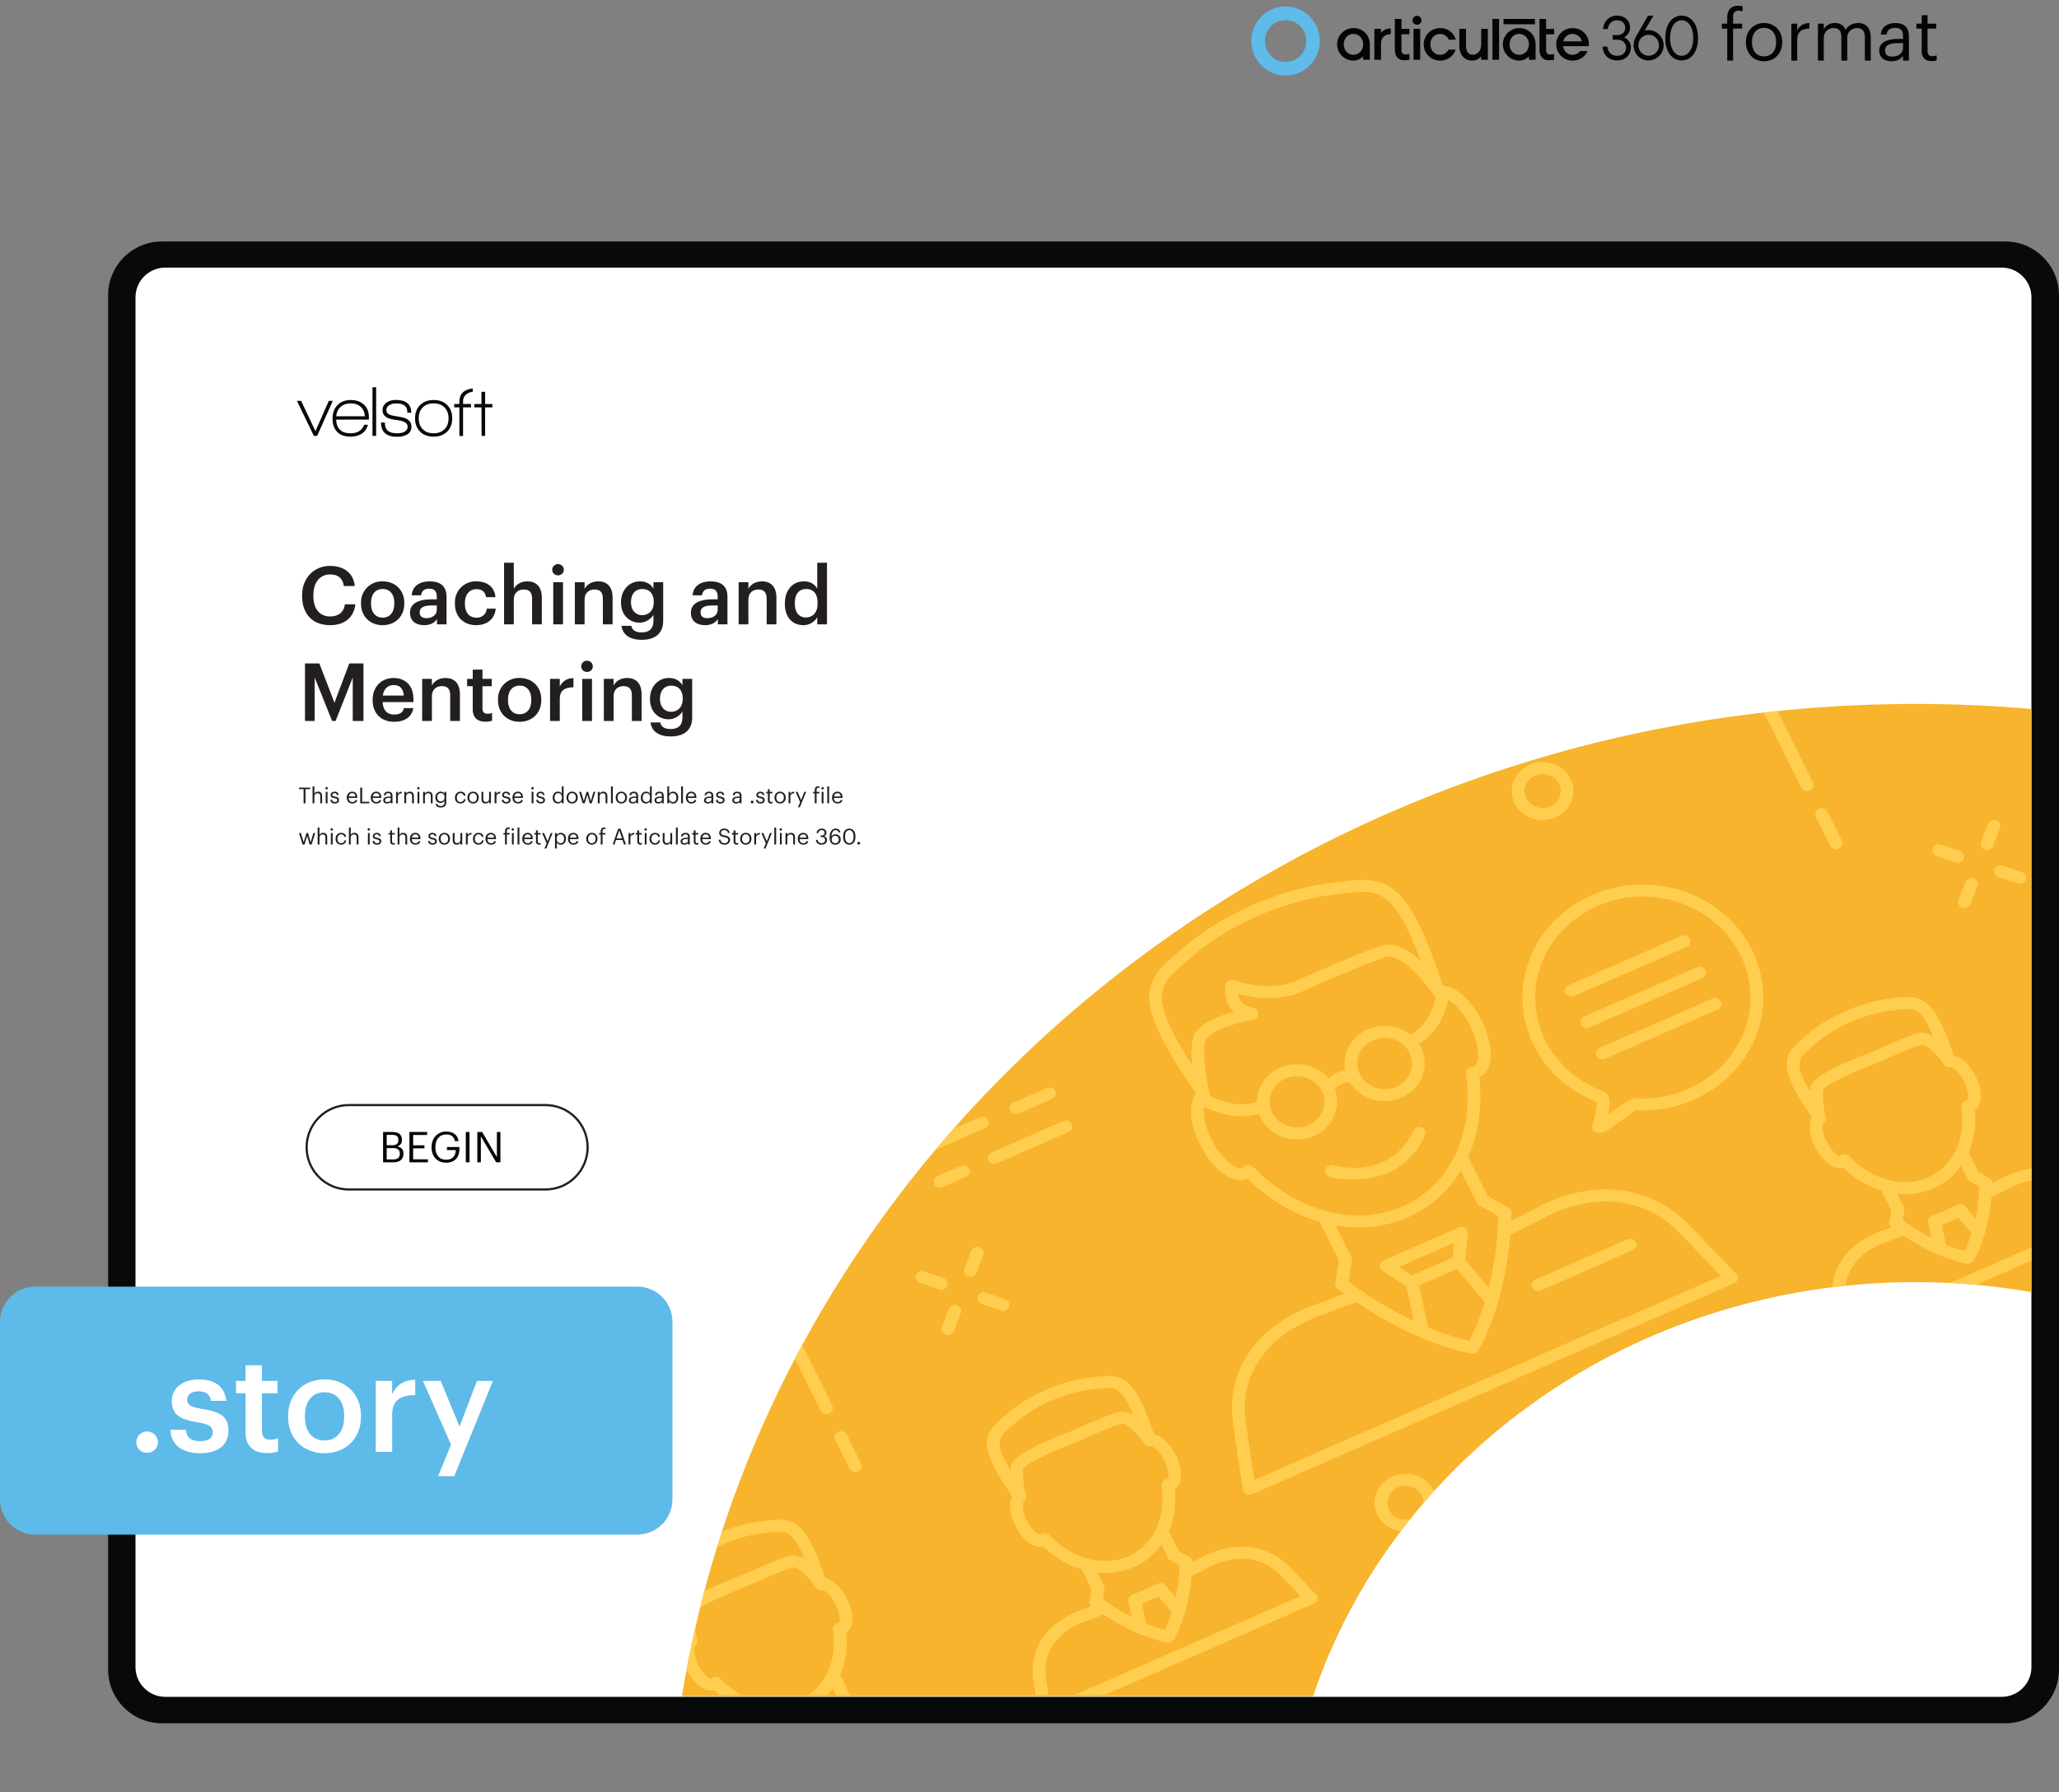<svg xmlns="http://www.w3.org/2000/svg" xmlns:xlink="http://www.w3.org/1999/xlink" width="1251.275" height="1089.232" viewBox="0 0 938.456 816.924"><rect x="0" y="0" width="938.456" height="816.924" fill="#808080" stroke="none"/><g data-name="Figure"><g data-name="PlacedPDF"><clipPath id="a"><path transform="matrix(1 0 0 -1 0 816.924)" d="M49.276 31.411h889.18v785.514H49.276z"/></clipPath><g clip-path="url(#a)"><path d="M911.885 778.457H77.768c-11.98 0-21.694-9.713-21.694-21.694V136.61c0-11.982 9.713-21.695 21.694-21.695h834.117c11.981 0 21.694 9.713 21.694 21.695v620.153c0 11.98-9.713 21.694-21.694 21.694" fill="#fff"/></g><path d="M144.555 198.683h-1.505l-7.719-15.962h1.93l6.51 13.836 6.083-13.836h1.831z" fill="#070a0a"/><clipPath id="b"><path transform="matrix(1 0 0 -1 0 816.924)" d="M49.276 31.411h889.18v785.514H49.276z"/></clipPath><g clip-path="url(#b)"><path d="M159.863 183.866c-1.854 0-3.375.523-4.563 1.57-1.19 1.047-1.88 2.486-2.077 4.318h13.083c-.11-1.832-.747-3.271-1.913-4.318-1.167-1.047-2.677-1.57-4.53-1.57m-6.672 7.425c.217 4.143 2.408 6.214 6.574 6.214 3.16 0 5.244-1.296 6.247-3.891h1.7c-.632 2.049-1.711 3.488-3.237 4.317-1.33.74-2.923 1.112-4.776 1.112-2.682 0-4.732-.774-6.15-2.322-1.33-1.44-1.994-3.435-1.994-5.986 0-2.507.757-4.536 2.273-6.084s3.527-2.322 6.035-2.322 4.514.703 6.018 2.109c1.505 1.407 2.258 3.299 2.258 5.675v1.145zM169.773 176.506h1.668v22.177h-1.668zM180.96 199.108c-4.864 0-7.295-2.18-7.295-6.542h1.734c0 1.723.446 2.977 1.341 3.762.893.785 2.311 1.177 4.252 1.177 1.308 0 2.388-.207 3.238-.62 1.047-.546 1.57-1.353 1.57-2.422 0-1.308-1.09-2.213-3.27-2.714-.154-.044-1.244-.219-3.272-.524-3.27-.5-4.906-1.919-4.906-4.252 0-1.526.654-2.715 1.962-3.566 1.112-.74 2.475-1.112 4.09-1.112 4.687 0 7.032 1.941 7.032 5.822h-1.767c0-1.482-.404-2.556-1.21-3.22-.807-.666-2.105-.999-3.892-.999-1.2 0-2.214.24-3.042.72-.96.567-1.44 1.352-1.44 2.355 0 1.308 1.07 2.148 3.206 2.518.567.11 1.722.317 3.467.622 3.184.545 4.776 1.995 4.776 4.35 0 1.657-.72 2.89-2.159 3.696-1.157.633-2.628.95-4.416.95M202.645 185.746c-1.2-1.254-2.867-1.88-5.004-1.88-2.094 0-3.751.615-4.972 1.847-1.222 1.232-1.831 2.895-1.831 4.99 0 2.07.615 3.722 1.847 4.954 1.232 1.232 2.884 1.847 4.956 1.847 2.07 0 3.723-.615 4.956-1.847 1.23-1.232 1.847-2.884 1.847-4.955 0-2.05-.6-3.702-1.8-4.956m-5.036 13.296c-2.595 0-4.65-.774-6.166-2.322s-2.273-3.554-2.273-6.018c0-2.552.779-4.585 2.339-6.1 1.559-1.516 3.614-2.274 6.165-2.274 2.552 0 4.596.758 6.133 2.273 1.538 1.516 2.307 3.55 2.307 6.101 0 2.55-.78 4.578-2.34 6.083-1.558 1.505-3.613 2.257-6.165 2.257M221.112 185.694v12.989h-1.602l-.066-12.99h-3.238v-1.536h3.238v-5.558h1.668v5.558h3.304v1.537zM211.051 183.08c0-2.543 1.472-4.048 4.416-4.518v-1.534c-4.055.51-6.084 2.526-6.084 6.052v1.047h-2.355v1.57h2.355v13.018h1.668v-13.018h3.631v-1.57h-3.63z" fill="#070a0a"/><path d="M179.295 528.495c2.01 0 2.938-.89 2.938-2.571v-.077c0-1.702-.947-2.514-3.17-2.514h-2.823v5.162zm-.542-6.477c2.03 0 2.804-.734 2.804-2.436v-.077c0-1.566-.909-2.204-2.842-2.204h-2.475v4.717zm-4.156-6.032h4.156c2.572 0 4.447.851 4.447 3.577v.078c0 1.256-.503 2.377-2.088 2.918 2.011.484 2.765 1.508 2.765 3.306v.078c0 2.61-1.779 3.866-4.543 3.866h-4.737zM186.623 515.986h8.062v1.373h-6.38v4.697h5.143v1.373h-5.143v5.007h6.728v1.373h-8.41zM196.697 522.985v-.155c0-4.04 2.726-7.057 6.69-7.057 2.744 0 5.2 1.276 5.625 4.39h-1.682c-.387-2.204-1.895-3.056-3.905-3.056-3.17 0-4.988 2.32-4.988 5.704v.154c0 3.422 1.701 5.665 4.95 5.665 2.996 0 4.291-1.953 4.35-4.408h-4.04v-1.392h5.682v1.025c0 4.002-2.455 6.128-5.993 6.128-4.253 0-6.689-2.958-6.689-6.998M212.301 515.987h1.682v13.823h-1.682zM217.56 515.986h2.185l6.728 11.426v-11.426h1.604v13.823h-1.933l-6.98-11.85v11.85h-1.604z" fill="#030505"/><path stroke-miterlimit="10" fill="none" stroke="#231f20" d="M158.987 542.19c-10.624 0-19.236-8.612-19.236-19.236s8.612-19.236 19.236-19.236h89.611c10.624 0 19.236 8.612 19.236 19.236s-8.612 19.236-19.236 19.236h-89.61z"/><path d="M75.313 773.452c-7.428 0-13.555-6.05-13.555-13.555V135.533c0-7.429 6.05-13.555 13.555-13.555h837.03c7.428 0 13.554 6.05 13.554 13.555v624.364h.001c0 7.429-6.05 13.555-13.555 13.555zm863.144-12.368V134.576c0-13.555-11.028-24.506-24.506-24.506H73.781c-13.554 0-24.505 11.027-24.505 24.506v626.432c0 13.554 11.027 24.505 24.505 24.505h840.17c13.478 0 24.429-10.951 24.506-24.429" fill="#080909"/></g><clipPath id="c"><path transform="matrix(1 0 0 -1 0 816.924)" d="M49.276 31.411h889.18v785.514H49.276z"/></clipPath><g clip-path="url(#c)"><symbol id="d"><path d="M.075 0h.083v.453h.128v.07H.158v.094c0 .053.022.09.076.09A.163.163 0 0 0 .293.696v.07a.168.168 0 0 1-.062.01C.127.776.075.714.075.608V.523H0v-.07h.075V0z"/></symbol><symbol id="e"><path d="M.257.069C.151.069.086.147.086.266v.008c0 .12.066.198.171.198.104 0 .171-.078.171-.199V.266C.428.148.362.069.257.069M.256 0c.149 0 .258.109.258.267v.008c0 .157-.109.266-.257.266C.109.541 0 .431 0 .274V.266C0 .113.107 0 .256 0z"/></symbol><symbol id="f"><path d="M0 0h.083v.287c0 .129.067.162.172.167v.078C.161.529.116.488.083.429v.094H0V0z"/></symbol><symbol id="g"><path d="M0 0h.083v.32c0 .094.07.14.138.14C.293.46.332.422.332.33V0h.083v.32c0 .094.07.14.138.14C.625.46.664.422.664.33V0h.083v.324c0 .152-.082.208-.176.208C.506.532.428.502.392.434.365.504.306.532.239.532A.17.17 0 0 1 .083.443v.08H0V0z"/></symbol><symbol id="h"><path d="M.174 0c.077 0 .124.026.163.075V.009H.42v.345C.42.5.329.541.229.541.128.541.033.497.022.378h.083c.008.064.048.094.12.094.08 0 .112-.035.112-.118V.316H.262C.128.316 0 .275 0 .154 0 .047.077 0 .174 0m.008.066C.109.066.083.1.083.154c0 .077.077.103.182.103h.072V.192C.337.111.27.066.182.066z"/></symbol><symbol id="i"><path d="M.216 0C.25 0 .27.005.287.011v.07A.17.17 0 0 0 .223.07C.181.07.158.095.158.146V.46H.28v.07H.158v.119H.075V.53H0V.46h.075V.138C.075.056.121 0 .216 0z"/></symbol><use xlink:href="#d" transform="matrix(32.22 0 0 -32.22 784.82 27.627)" fill="#030505"/><use xlink:href="#e" transform="matrix(32.22 0 0 -32.22 795.742 27.917)" fill="#030505"/><use xlink:href="#f" transform="matrix(32.22 0 0 -32.22 816.46 27.627)" fill="#030505"/><use xlink:href="#g" transform="matrix(32.22 0 0 -32.22 828.574 27.627)" fill="#030505"/><use xlink:href="#h" transform="matrix(32.22 0 0 -32.22 856.51 27.917)" fill="#030505"/><use xlink:href="#i" transform="matrix(32.22 0 0 -32.22 873.457 27.853)" fill="#030505"/><path d="M740.277 16.994c1.298-.766 2.664-2.16 2.664-4.339 0-3.3-2.404-5.522-5.982-5.522-3.207 0-5.646 2.113-6.213 5.384l-.127.731h2.164l.106-.492c.478-2.19 1.998-3.497 4.07-3.497 2.27 0 3.785 1.365 3.785 3.396 0 2.292-1.796 3.334-3.567 3.334h-2.141v2.125h2.125c1.91 0 3.966 1.11 3.966 3.55 0 2.32-1.557 3.76-4.057 3.76-2.357 0-3.921-1.31-4.401-3.672l-.1-.497h-2.186l.11.717c.538 3.491 2.997 5.567 6.577 5.567 3.68 0 6.253-2.42 6.253-5.895.009-2.426-1.567-3.897-3.046-4.65M645.835 7.214a2.039 2.039 0 0 0-1.988 2.441 2.038 2.038 0 0 0 1.6 1.6 2.043 2.043 0 0 0 2.444-1.987 2.049 2.049 0 0 0-.599-1.456 2.049 2.049 0 0 0-1.457-.598M699.607 8.63h-14.323v2.427h14.323zM751.417 25.39c-2.608 0-4.654-2.09-4.654-4.76s2.046-4.774 4.654-4.774 4.687 2.104 4.687 4.787a4.604 4.604 0 0 1-1.334 3.35 4.673 4.673 0 0 1-1.534 1.034 4.728 4.728 0 0 1-1.82.363m0-11.667a6.365 6.365 0 0 0-1.787.265l3.974-6.854h-2.461l-5.32 9.229c-.904 1.656-1.255 2.866-1.255 4.267 0 3.875 3.013 6.91 6.856 6.91a7.021 7.021 0 0 0 4.839-2.076 6.872 6.872 0 0 0 1.992-4.833 6.871 6.871 0 0 0-1.992-4.832 7.017 7.017 0 0 0-4.84-2.076zM766.466 9.258c3.149 0 5.264 3.247 5.264 8.079 0 4.831-2.115 8.078-5.264 8.078-3.15 0-5.261-3.247-5.261-8.078 0-4.832 2.116-8.079 5.26-8.079m0-2.124c-4.464 0-7.465 4.101-7.465 10.203 0 6.101 3 10.203 7.466 10.203 4.465 0 7.466-4.099 7.466-10.203 0-6.105-3.001-10.203-7.466-10.203M629.739 14.649l-.297.349V13.17h-3.043v14.088h3.04V19.96c0-2.79 1.58-4.328 4.46-4.383v-2.598c-1.867.03-3.228.579-4.16 1.67M683.252 8.63h-3.039v18.628h3.039zM616.864 24.964c-2.5 0-4.384-2.043-4.384-4.75 0-2.705 1.885-4.75 4.384-4.75 2.499 0 4.44 2.045 4.44 4.75 0 2.707-1.91 4.75-4.44 4.75m0-12.163a7.422 7.422 0 0 0-5.247 2.172 7.41 7.41 0 0 0 0 10.484 7.426 7.426 0 0 0 5.247 2.17 6.255 6.255 0 0 0 4.44-1.938v1.569h3.043v-7.043c-.004-4.227-3.218-7.414-7.483-7.414M647.297 13.174h-3.04v14.084h3.04zM656.33 15.465a4.27 4.27 0 0 1 4.007 2.633h3.183c-.901-3.226-3.696-5.297-7.19-5.297a7.413 7.413 0 0 0-5.247 12.656 7.426 7.426 0 0 0 5.247 2.17c3.379 0 6.15-1.97 7.12-5.041h-3.232a4.263 4.263 0 0 1-3.888 2.378c-2.495 0-4.38-2.044-4.38-4.75s1.885-4.75 4.38-4.75M712.503 18.837l.07-.22a4.261 4.261 0 0 1 4.143-3.138 4.308 4.308 0 0 1 4.206 3.138l.066.22zm4.213-6.036a7.413 7.413 0 0 0-5.247 12.656 7.426 7.426 0 0 0 5.247 2.17c3.106 0 5.717-1.666 6.868-4.365h-3.399a4.221 4.221 0 0 1-3.469 1.702c-2.132 0-3.839-1.49-4.282-3.71l-.039-.2h11.751c.034-.28.052-.561.053-.843 0-4.223-3.218-7.41-7.483-7.41M638.778 8.63h-3.036v14.091c0 2.922 1.616 4.736 4.223 4.736a21.699 21.699 0 0 0 2.443-.182V24.65c-.648.098-1.3.156-1.955.174a1.745 1.745 0 0 1-1.689-1.852V15.65h3.644V13.17h-3.63zM704.704 8.63h-3.037v14.091c0 2.922 1.617 4.736 4.223 4.736a22.673 22.673 0 0 0 2.443-.178V24.65c-.647.098-1.3.156-1.954.174a1.744 1.744 0 0 1-1.69-1.852V15.65h3.658v-2.475h-3.643zM692.415 24.964c-2.499 0-4.384-2.043-4.384-4.75 0-2.705 1.885-4.75 4.384-4.75 2.499 0 4.443 2.045 4.443 4.75 0 2.707-1.913 4.75-4.443 4.75m0-12.163a7.42 7.42 0 0 0-7.421 7.414 7.414 7.414 0 0 0 7.421 7.413 6.247 6.247 0 0 0 4.443-1.94v1.57h3.039v-7.043c0-4.227-3.217-7.414-7.482-7.414M675.107 20.134c0 3.253-1.899 4.795-3.734 4.795-2.792 0-3.194-2.295-3.194-4.743v-7.012h-3.04v7.776c0 3.438 1.801 6.664 5.912 6.664a5.152 5.152 0 0 0 4.053-1.932v1.562h3.036v-14.07h-3.036z" fill="#030505"/><path d="M585.946 28.254c5.205 0 9.424-4.275 9.424-9.548s-4.219-9.548-9.424-9.548c-5.205 0-9.424 4.275-9.424 9.548s4.22 9.548 9.424 9.548m0 6.2c8.63 0 15.624-7.051 15.624-15.748 0-8.698-6.995-15.748-15.624-15.748-8.629 0-15.624 7.05-15.624 15.748 0 8.697 6.995 15.748 15.624 15.748" fill="#5ebbea" fill-rule="evenodd"/></g></g><g data-name="Figure"><clipPath id="j"><path transform="matrix(1 0 0 -1 0 816.924)" d="M873.056 496.049c-284.691 0-520.524-196.183-562.245-452.283H598.49c36.764 109.403 145.786 188.733 274.566 188.733 18.053 0 35.716-1.56 52.847-4.543v265.807a611.565 611.565 0 0 1-52.847 2.286z"/></clipPath><g clip-path="url(#j)"><path d="M926.633 202.298H309.451v571.44h617.182z" fill="#f7b42c"/><path d="M625.805 474.16c-6.236 2.727-8.945 9.707-6.036 15.557 2.908 5.85 10.349 8.39 16.586 5.662 6.236-2.728 8.944-9.707 6.036-15.557-2.908-5.85-10.349-8.39-16.586-5.663m13.012 26.174c-9.149 4.001-20.063.275-24.33-8.306-4.266-8.582-.293-18.82 8.856-22.821 9.148-4.002 20.063-.276 24.33 8.306 4.265 8.581.293 18.82-8.856 22.82" fill="#ffce51"/><path d="M644.69 476.759c-.467.205-.946.396-1.443.574-1.501.541-3.186-.163-3.762-1.572-.578-1.408.088-2.98 1.677-3.53 11.92-4.263 13.735-20.146 13.752-20.305.159-1.5 1.592-2.592 3.187-2.446 1.6.15 2.768 1.484 2.61 2.985-.08.763-2.062 18.188-16.02 24.294M585.9 491.614c-6.237 2.728-8.946 9.708-6.037 15.557 2.908 5.85 10.349 8.39 16.586 5.663 6.236-2.728 8.945-9.707 6.036-15.558-2.908-5.85-10.349-8.39-16.585-5.662m13.011 26.173c-9.149 4.002-20.063.276-24.329-8.306-4.266-8.581-.294-18.819 8.855-22.82 9.149-4.002 20.063-.276 24.33 8.306 4.265 8.581.293 18.819-8.856 22.82" fill="#ffce51"/><path d="M575.887 506.853c-13.958 6.105-29.463-3.671-30.138-4.104-1.328-.85-1.665-2.549-.76-3.794.913-1.244 2.722-1.57 4.046-.718.14.09 14.411 8.908 25.422 3.17 1.448-.757 3.18-.254 3.96 1.065.782 1.319.274 2.982-1.133 3.713-.462.241-.93.463-1.397.668M606.36 498.597a3.078 3.078 0 0 1-2.743-.14c-1.377-.781-1.818-2.46-.983-3.752 4.509-6.97 11.931-7.288 15.231-6.476 1.558.38 2.49 1.874 2.08 3.334-.413 1.467-2.004 2.334-3.554 1.951-.526-.115-5.484-1.07-8.773 4.024-.31.48-.755.84-1.257 1.059M632.763 534.547c-12.762 5.582-26.489 1.967-26.693 1.909-1.542-.423-2.424-1.937-1.976-3.384.45-1.445 2.057-2.28 3.609-1.86 1.064.29 26.247 6.818 36.406-15.89.627-1.392 2.332-2.044 3.815-1.462 1.483.584 2.179 2.186 1.556 3.577-4.084 9.137-10.28 14.295-16.717 17.11M672.386 616.734a3.074 3.074 0 0 1-2.734-.135c-1.377-.776-1.822-2.454-.996-3.748.044-.07 4.531-7.185 8.48-20.681 3.518-12.026 5.504-25.266 5.9-39.353.046-1.508 1.387-2.702 2.99-2.66 1.606.04 2.88 1.296 2.834 2.805-.408 14.527-2.465 28.206-6.108 40.656-4.18 14.3-8.906 21.741-9.103 22.052a2.87 2.87 0 0 1-1.263 1.064" fill="#ffce51"/><path d="M672.38 616.737a3.068 3.068 0 0 1-1.677.223c-1.093-.16-27.174-4.202-60.99-29.377-1.262-.938-1.473-2.658-.47-3.84 1.006-1.186 2.832-1.377 4.092-.442 32.501 24.196 58.017 28.22 58.27 28.258 1.587.237 2.671 1.635 2.423 3.124-.159.935-.8 1.683-1.649 2.054M643.56 581.363l18.473-8.08.684-6.79-25.142 10.998zm22.447-3.788-21.498 9.403a3.073 3.073 0 0 1-2.884-.228l-11.545-7.47c-.862-.556-1.337-1.501-1.249-2.478.085-.975.725-1.834 1.67-2.248l34.364-15.03a3.071 3.071 0 0 1 2.91.245c.854.564 1.32 1.512 1.22 2.489l-1.32 13.098c-.094.964-.732 1.81-1.668 2.22" fill="#ffce51"/><path d="M681.173 595.376c-1.19.52-2.647.233-3.502-.773l-15.17-17.8c-1.004-1.177-.8-2.898.456-3.84 1.247-.936 3.085-.749 4.094.43l15.17 17.8c1.003 1.177.8 2.898-.457 3.84a3.032 3.032 0 0 1-.59.343M649.543 609.211c-.206.09-.428.16-.66.204-1.577.298-3.113-.662-3.43-2.14l-4.786-22.342c-.317-1.48.71-2.917 2.28-3.218 1.577-.297 3.113.663 3.43 2.142l4.786 22.341c.271 1.261-.43 2.493-1.62 3.013M567.75 531.185c.389-.17.817-.259 1.254-.256.815.005 1.587.331 2.132.895 19.81 20.433 46.524 27.55 68.06 18.13 21.536-9.42 32.895-33.19 28.942-60.558a2.602 2.602 0 0 1 .64-2.107 2.982 2.982 0 0 1 2.083-.988c.428-.022.644-.085.874-.186 2.516-1.1 3.146-8.793-1.6-18.34-4.59-9.234-10.942-13.549-13.574-13-1.161.24-2.357-.202-3.03-1.119l-.688-.936a2.624 2.624 0 0 1-.374-.712l-.487-1.416c-2.235-6.517-4.546-13.255-7.24-19.684-10.989-26.398-17.954-25.497-33.212-23.521-1.357.175-2.768.358-4.232.53-10.612 1.26-22.36 4.572-33.97 9.575-11.525 5.116-21.78 11.43-29.63 18.245-1.078.939-2.136 1.835-3.15 2.697-11.423 9.694-16.635 14.12-2.144 38.982 3.57 6.147 7.642 12.217 11.578 18.086l.691 1.03c.151.228.27.474.345.735l.323 1.096c.31 1.071-.098 2.212-1.038 2.888-2.14 1.539-2.7 8.875 1.892 18.11 4.746 9.548 11.433 14.04 13.95 12.939.223-.098.423-.218.713-.509.255-.254.559-.46.892-.606m73.909 23.723c-23.256 10.171-51.695 3.231-73.076-17.644-6.53 2.83-15.84-3.867-21.67-15.593-4.73-9.515-5.337-18.56-1.798-23.16l-.065-.098c-3.984-5.942-8.105-12.085-11.762-18.378-15.95-27.368-9.822-34.475 3.349-45.652.998-.847 2.034-1.726 3.096-2.654 10.469-9.086 22.708-15.45 31.133-19.19 8.497-3.662 21.559-8.364 35.707-10.047 1.445-.167 2.829-.346 4.162-.519 17.593-2.28 27.336-2.114 39.433 26.943 2.758 6.583 5.098 13.404 7.36 20.002l.126.369c6.036.413 13.032 6.663 17.762 16.178 5.83 11.726 5.314 22.721-1.195 25.593 3.305 28.782-9.307 53.678-32.562 63.85" fill="#ffce51"/><path d="M549.643 501.23a3.046 3.046 0 0 1-.618.196c-1.575.317-3.124-.618-3.465-2.095-.432-1.87-4.141-18.518-1.694-26.57 1.805-5.95 11.357-9.622 18.572-11.586-4.169-3.788-4.513-9.196-3.823-12.32.17-.77.685-1.435 1.417-1.823a3.132 3.132 0 0 1 2.392-.206c17.623 5.727 28.154.388 28.602.16 1.32-.602 28.132-12.593 38.756-15.91 12.383-3.868 26.784 16.908 28.388 19.29.856 1.277.45 2.962-.911 3.768-1.348.825-3.156.422-4.019-.852-4.316-6.408-15.276-19-21.617-17.02-10.282 3.211-37.64 15.444-37.909 15.57-.323.183-11.366 5.947-29.444 1.257.394 2.36 1.952 5.29 7.017 6.403 1.34.296 2.277 1.432 2.246 2.726-.03 1.293-1.039 2.39-2.384 2.623-8.015 1.39-20.434 5.337-21.681 9.42-1.734 5.707.704 19.2 1.79 23.917.292 1.27-.411 2.525-1.615 3.052M676.92 549.447c-1.457.638-3.191.046-3.87-1.321l-9.319-18.744c-.68-1.367-.048-2.994 1.41-3.631 1.457-.638 3.191-.046 3.87 1.321l9.319 18.744c.68 1.367.048 2.994-1.41 3.631M614.523 576.74c-1.458.637-3.192.045-3.872-1.322l-9.318-18.743c-.68-1.368-.048-2.994 1.41-3.632 1.457-.638 3.191-.045 3.87 1.322l9.319 18.743c.68 1.367.048 2.994-1.41 3.632M744.138 569.897l-41.876 18.316c-1.458.638-3.192.046-3.872-1.321-.68-1.368-.049-2.994 1.41-3.632l41.875-18.317c1.458-.637 3.192-.045 3.872 1.322.68 1.368.048 2.995-1.41 3.632" fill="#ffce51"/><path d="M612.752 587.92a3.066 3.066 0 0 1-1.655.225c-1.592-.222-2.692-1.61-2.455-3.103l1.767-11.18c.238-1.493 1.716-2.526 3.309-2.303 1.592.223 2.692 1.61 2.456 3.104l-1.768 11.18c-.15.944-.794 1.701-1.654 2.077M687.19 555.362a3.076 3.076 0 0 1-2.76-.147l-10.266-5.917c-1.372-.79-1.798-2.472-.957-3.759.845-1.29 2.64-1.688 4.008-.897l10.266 5.916c1.372.79 1.798 2.473.956 3.76a2.84 2.84 0 0 1-1.247 1.044M570.658 681.086a3.058 3.058 0 0 1-.8.226c-1.589.224-3.075-.804-3.314-2.295a1410.328 1410.328 0 0 1-4.541-30.521c-3.432-23.852 11.064-44.537 37.883-53.98a883.192 883.192 0 0 0 16.601-6.255c1.489-.576 3.191.087 3.806 1.483.614 1.396-.062 2.981-1.578 3.57a916.209 916.209 0 0 1-16.747 6.306c-24.144 8.501-37.242 26.957-34.188 48.161a1386.829 1386.829 0 0 0 4.529 30.422c.196 1.227-.51 2.384-1.651 2.883M790.324 585.005c-1.141.5-2.54.261-3.416-.667a1453.602 1453.602 0 0 0-21.923-22.796c-15.364-15.835-38.782-18.31-61.289-6.421a893.931 893.931 0 0 1-16.574 8.303c-1.32.648-3.183.175-3.928-1.165-.745-1.337-.188-2.988 1.24-3.686a864.835 864.835 0 0 0 16.43-8.229c24.87-13.149 51.137-10.307 68.418 7.507a1471.32 1471.32 0 0 1 21.996 22.868c1.065 1.132.949 2.86-.258 3.858a2.88 2.88 0 0 1-.696.428" fill="#ffce51"/><path d="m790.324 585.005-219.666 96.08c-1.458.639-3.192.046-3.872-1.32-.68-1.368-.049-2.995 1.41-3.632l219.666-96.081c1.457-.638 3.192-.046 3.871 1.322.68 1.367.049 2.994-1.409 3.631M377.904 644.254c-1.457.637-3.192.045-3.871-1.322l-20.212-40.657c-.68-1.367-.049-2.994 1.41-3.631 1.457-.638 3.191-.046 3.87 1.321l20.212 40.657c.68 1.367.049 2.994-1.409 3.632M391.078 670.753c-1.458.637-3.192.045-3.872-1.322l-6.54-13.155c-.68-1.367-.048-2.993 1.41-3.631 1.457-.638 3.192-.046 3.871 1.322l6.54 13.154c.68 1.367.048 2.994-1.41 3.632M824.89 360.327c-1.458.637-3.192.045-3.872-1.322l-20.21-40.655c-.68-1.367-.05-2.994 1.409-3.631 1.457-.638 3.191-.046 3.871 1.321l20.211 40.655c.68 1.368.049 2.994-1.409 3.632M838.064 386.826c-1.458.638-3.192.046-3.872-1.322l-6.539-13.153c-.68-1.367-.048-2.993 1.41-3.631 1.457-.638 3.191-.046 3.871 1.321l6.539 13.154c.68 1.367.048 2.994-1.41 3.631M430.19 587.604a3.078 3.078 0 0 1-2.228.091l-8.715-2.974c-1.512-.515-2.292-2.084-1.742-3.502.55-1.419 2.222-2.15 3.734-1.633l8.716 2.974c1.511.514 2.291 2.083 1.74 3.502a2.795 2.795 0 0 1-1.505 1.542M458.402 597.237a3.078 3.078 0 0 1-2.228.091l-8.712-2.975c-1.512-.517-2.293-2.086-1.741-3.503.55-1.418 2.22-2.149 3.734-1.633l8.712 2.976c1.512.516 2.292 2.085 1.74 3.502a2.795 2.795 0 0 1-1.505 1.542M433.218 608.253a3.078 3.078 0 0 1-2.228.09c-1.512-.516-2.292-2.085-1.741-3.502l3.173-8.174c.55-1.419 2.221-2.15 3.734-1.633 1.513.516 2.292 2.085 1.741 3.502l-3.173 8.175a2.795 2.795 0 0 1-1.506 1.542M443.488 581.788a3.078 3.078 0 0 1-2.227.09c-1.512-.514-2.292-2.083-1.742-3.502l3.17-8.173c.551-1.418 2.222-2.149 3.734-1.633 1.512.515 2.292 2.084 1.741 3.503l-3.17 8.173a2.795 2.795 0 0 1-1.506 1.542M893.598 392.987a3.078 3.078 0 0 1-2.227.09l-8.712-2.973c-1.512-.517-2.291-2.084-1.741-3.503.55-1.418 2.222-2.15 3.734-1.633l8.711 2.974c1.513.516 2.292 2.084 1.741 3.503a2.795 2.795 0 0 1-1.506 1.542M921.814 402.62a3.078 3.078 0 0 1-2.227.09l-8.716-2.973c-1.511-.515-2.291-2.084-1.74-3.503.55-1.418 2.22-2.15 3.733-1.633l8.716 2.974c1.511.515 2.291 2.084 1.74 3.503a2.795 2.795 0 0 1-1.506 1.542M896.63 413.635a3.078 3.078 0 0 1-2.227.091c-1.512-.515-2.292-2.084-1.741-3.502l3.17-8.173c.55-1.419 2.221-2.15 3.734-1.633 1.511.515 2.29 2.084 1.74 3.502l-3.17 8.173a2.795 2.795 0 0 1-1.506 1.542M906.897 387.17a3.078 3.078 0 0 1-2.228.091c-1.512-.516-2.292-2.085-1.741-3.502l3.174-8.173c.552-1.423 2.227-2.148 3.734-1.633 1.513.516 2.292 2.085 1.74 3.502l-3.173 8.173a2.803 2.803 0 0 1-1.506 1.542M699.608 353.57c-4.122 1.802-5.914 6.416-3.99 10.284 1.922 3.869 6.842 5.547 10.964 3.744 4.123-1.803 5.914-6.417 3.991-10.285-1.923-3.869-6.842-5.547-10.965-3.744m9.437 18.982c-7.035 3.077-15.428.211-18.709-6.387-3.28-6.598-.225-14.471 6.81-17.548 7.034-3.077 15.428-.211 18.708 6.387 3.28 6.598.225 14.471-6.81 17.548M637.122 677.985c-4.122 1.803-5.913 6.416-3.99 10.285 1.923 3.868 6.842 5.546 10.964 3.743 4.123-1.803 5.914-6.417 3.991-10.285-1.923-3.868-6.842-5.546-10.965-3.743m9.437 18.981c-7.035 3.077-15.428.212-18.708-6.387-3.28-6.598-.226-14.471 6.809-17.548 7.034-3.077 15.428-.21 18.708 6.387 3.28 6.598.225 14.472-6.809 17.548M479.55 500.877l-15.178 6.64c-1.459.637-3.193.045-3.873-1.322-.68-1.368-.048-2.994 1.41-3.632l15.179-6.64c1.458-.637 3.192-.045 3.872 1.323.68 1.367.048 2.994-1.41 3.631M487.058 515.98l-32.717 14.31c-1.457.637-3.192.045-3.871-1.322-.68-1.368-.049-2.994 1.409-3.632l32.717-14.31c1.457-.638 3.192-.046 3.871 1.322.68 1.367.049 2.994-1.409 3.631M440.29 536.436l-10.586 4.63c-1.458.638-3.192.045-3.872-1.322-.68-1.368-.048-2.994 1.41-3.631l10.585-4.631c1.458-.637 3.192-.046 3.872 1.322.68 1.367.049 2.994-1.409 3.632M316.119 750.276a3 3 0 0 1-.623.196c-1.57.318-3.12-.62-3.46-2.094-.245-1.064-2.35-10.528-.912-15.255 1.378-4.535 15.442-10.724 26.969-15.104.475-.222 15.337-6.868 21.276-8.721 7.62-2.379 15.65 8.871 17.18 11.152.857 1.276.451 2.961-.91 3.767-1.37.83-3.157.42-4.019-.851-3.19-4.732-8.319-9.536-10.41-8.882-5.6 1.749-20.62 8.465-20.766 8.533-10.52 4.007-22.483 9.647-23.784 11.77-.717 2.414.268 8.934 1.073 12.438.292 1.27-.411 2.525-1.614 3.051M533.672 748.472a3.077 3.077 0 0 1-2.737-.136c-1.378-.775-1.822-2.452-.996-3.746.052-.081 2.43-3.9 4.541-11.105 1.91-6.532 2.99-13.738 3.21-21.423.044-1.51 1.392-2.704 2.989-2.658 1.606.04 2.879 1.295 2.834 2.804-.23 8.125-1.378 15.768-3.416 22.725-2.355 8.05-5.05 12.297-5.163 12.472a2.855 2.855 0 0 1-1.262 1.067" fill="#ffce51"/><path d="M533.665 748.475a3.068 3.068 0 0 1-1.676.222c-.618-.09-15.335-2.371-34.264-16.46-1.261-.937-1.471-2.656-.473-3.839 1.016-1.19 2.835-1.378 4.096-.442 17.734 13.2 31.403 15.32 31.538 15.34 1.59.232 2.678 1.63 2.431 3.121-.155.934-.799 1.685-1.652 2.058M538.518 736.69c-1.19.52-2.647.233-3.502-.773l-8.37-9.822c-1.004-1.178-.8-2.898.456-3.84 1.251-.935 3.088-.75 4.094.43l8.369 9.821c1.004 1.178.8 2.899-.456 3.84a3.032 3.032 0 0 1-.591.344" fill="#ffce51"/><path d="M521.07 744.322c-.207.09-.428.16-.66.204-1.577.297-3.113-.662-3.43-2.141l-2.641-12.327c-.318-1.481.704-2.912 2.28-3.218 1.577-.297 3.113.662 3.43 2.141l2.64 12.328c.272 1.26-.43 2.492-1.62 3.013M474.938 699.03a2.917 2.917 0 0 1 1.206-.242 2.88 2.88 0 0 1 2.077.902c10.535 10.869 24.678 14.682 36.034 9.715 11.353-4.965 17.33-17.58 15.228-32.137a2.607 2.607 0 0 1 .64-2.107 3 3 0 0 1 2.086-.99c.448-.47.81-3.801-1.516-8.479-2.33-4.689-5.27-6.544-6.044-6.492-1.161.24-2.341-.205-3.016-1.123l-.378-.518c-.16-.219-.283-.46-.37-.711l-.239-.699c-1.236-3.605-2.515-7.331-3.996-10.867-5.687-13.67-8.75-13.273-16.93-12.214l-2.352.295c-5.716.678-12.067 2.468-18.358 5.18-6.23 2.765-11.774 6.178-16.008 9.853l-1.75 1.498c-6.123 5.197-8.414 7.14-.914 20.012 1.941 3.34 4.162 6.655 6.312 9.86l.418.62c.152.23.27.477.346.738.31 1.07.08 2.816-.86 3.492-.524.512-.897 3.82 1.432 8.504 2.326 4.68 5.281 6.557 6.064 6.515.26-.259.56-.463.888-.606m41.78 15.33c-13.137 5.746-29.103 2.03-41.225-9.43-4.215 1.044-9.443-2.77-12.788-9.5-2.243-4.512-3.29-9.934-1.357-13.304-2.08-3.105-4.212-6.309-6.126-9.602-9.248-15.876-5.428-20.274 2.12-26.68l1.696-1.453c5.894-5.118 12.774-8.7 17.51-10.801 4.788-2.063 12.134-4.706 20.094-5.651l2.283-.284c10.087-1.306 16.134-1.224 23.15 15.634 1.461 3.486 2.706 7.077 3.906 10.567 3.997.776 7.749 5.013 9.993 9.527 3.345 6.729 3.1 12.938-.459 15.293 1.564 16.079-5.664 29.939-18.797 35.684" fill="#ffce51"/><path d="M465.95 684.74a3.046 3.046 0 0 1-.617.196c-1.575.32-3.125-.618-3.464-2.092-.246-1.066-2.354-10.528-.917-15.256 1.38-4.534 15.443-10.723 26.973-15.105.472-.22 15.334-6.866 21.276-8.721 7.617-2.378 15.646 8.873 17.177 11.154.857 1.276.451 2.961-.91 3.767-1.353.823-3.157.42-4.019-.851-3.19-4.732-8.32-9.536-10.406-8.884-5.6 1.75-20.624 8.469-20.767 8.534-10.527 4.009-22.485 9.65-23.787 11.77-.718 2.42.268 8.936 1.075 12.435.293 1.272-.41 2.527-1.613 3.053M536.173 711.345c-1.457.638-3.192.046-3.871-1.321l-5.14-10.341c-.68-1.367-.05-2.994 1.408-3.632 1.458-.637 3.192-.045 3.872 1.322l5.14 10.34c.68 1.368.049 2.995-1.409 3.632M501.744 726.404c-1.457.638-3.192.046-3.871-1.321l-5.141-10.341c-.68-1.367-.049-2.994 1.41-3.632 1.457-.637 3.191-.045 3.87 1.322l5.141 10.341c.68 1.367.049 2.994-1.409 3.631" fill="#ffce51"/><path d="M500.764 732.575a3.066 3.066 0 0 1-1.654.225c-1.592-.222-2.693-1.612-2.456-3.105l.976-6.169c.239-1.49 1.717-2.524 3.31-2.302 1.592.223 2.693 1.612 2.456 3.106l-.977 6.169c-.15.943-.795 1.7-1.655 2.076M541.843 714.608a3.081 3.081 0 0 1-2.76-.146l-5.666-3.263c-1.372-.79-1.799-2.474-.957-3.761.839-1.286 2.637-1.685 4.007-.899l5.666 3.264c1.372.79 1.799 2.474.957 3.76a2.84 2.84 0 0 1-1.247 1.045" fill="#ffce51"/><path d="M598.746 730.965c-1.142.499-2.54.263-3.416-.667a809.106 809.106 0 0 0-12.078-12.558c-8.052-8.298-20.334-9.589-32.217-3.307a499.152 499.152 0 0 1-9.184 4.604c-1.355.641-3.184.18-3.927-1.165-.745-1.338-.189-2.99 1.24-3.687a472.733 472.733 0 0 0 9.04-4.53c14.095-7.448 29.531-5.723 39.345 4.394a848.671 848.671 0 0 1 12.15 12.63c1.065 1.13.95 2.859-.254 3.856-.216.18-.451.322-.7.43M530.152 726.867l-11.727 5.13c-1.458.637-3.192.045-3.872-1.323-.68-1.367-.048-2.994 1.41-3.631l11.726-5.13c1.458-.637 3.193-.046 3.872 1.322.68 1.367.049 2.994-1.409 3.632M898.198 575.775a3.077 3.077 0 0 1-2.737-.135c-1.378-.776-1.822-2.452-.996-3.746.054-.085 2.43-3.902 4.538-11.104 1.913-6.541 2.993-13.749 3.21-21.421.038-1.506 1.384-2.696 2.988-2.661 1.607.04 2.879 1.294 2.834 2.804-.225 8.111-1.375 15.758-3.415 22.726-2.352 8.05-5.046 12.296-5.16 12.471a2.855 2.855 0 0 1-1.262 1.066" fill="#ffce51"/><path d="M898.188 575.78a3.07 3.07 0 0 1-1.673.221c-.618-.09-15.338-2.37-34.267-16.458-1.262-.938-1.471-2.657-.473-3.84 1.009-1.187 2.835-1.378 4.095-.442 17.615 13.112 31.412 15.319 31.552 15.34 1.584.24 2.668 1.638 2.416 3.126-.16.933-.8 1.681-1.65 2.053M903.04 563.995c-1.189.52-2.646.233-3.502-.773l-8.37-9.821c-1.004-1.179-.8-2.9.457-3.841 1.244-.932 3.085-.749 4.093.43l8.37 9.821c1.004 1.178.8 2.899-.456 3.841a3.032 3.032 0 0 1-.591.343" fill="#ffce51"/><path d="M885.592 571.627c-.206.09-.427.16-.66.204-1.576.297-3.113-.662-3.43-2.141l-2.64-12.327c-.318-1.481.72-2.919 2.28-3.218 1.576-.297 3.113.662 3.43 2.141l2.64 12.328c.272 1.26-.43 2.492-1.62 3.013M839.46 526.334a2.917 2.917 0 0 1 1.207-.241 2.88 2.88 0 0 1 2.077.902c10.535 10.869 24.678 14.682 36.034 9.715 11.356-4.967 17.333-17.581 15.228-32.137a2.603 2.603 0 0 1 .636-2.105 2.972 2.972 0 0 1 2.078-.99c.46-.473.822-3.803-1.504-8.481-2.329-4.684-5.266-6.544-6.045-6.494-1.16.243-2.338-.206-3.011-1.123l-.38-.517a2.726 2.726 0 0 1-.368-.709l-.289-.841c-1.224-3.558-2.488-7.237-3.945-10.732-5.692-13.664-8.752-13.268-16.935-12.208l-2.352.295c-5.716.678-12.067 2.468-18.358 5.18-6.23 2.765-11.775 6.178-16.005 9.852l-1.75 1.498c-6.126 5.198-8.416 7.142-.917 20.013 1.963 3.376 4.21 6.727 6.386 9.967l.343.514c.145.215.257.449.333.694l.193.649c.31 1.069-.099 2.21-1.04 2.886-.523.512-.892 3.818 1.436 8.503 2.326 4.677 5.278 6.558 6.06 6.516.261-.259.562-.463.888-.606m41.78 15.33c-13.137 5.746-29.102 2.03-41.224-9.43-4.212 1.04-9.44-2.772-12.785-9.5-2.243-4.514-3.292-9.933-1.36-13.304-2.08-3.107-4.209-6.31-6.12-9.6-9.254-15.878-5.434-20.276 2.117-26.684l1.696-1.454c5.891-5.116 12.77-8.696 17.506-10.799 4.788-2.063 12.135-4.705 20.095-5.65l2.283-.284c10.087-1.306 16.134-1.224 23.153 15.633 1.459 3.488 2.704 7.08 3.902 10.568 3.998.775 7.75 5.014 9.994 9.527 3.345 6.729 3.099 12.936-.46 15.293 1.568 16.077-5.66 29.937-18.796 35.684" fill="#ffce51"/><path d="M830.474 512.045a3.041 3.041 0 0 1-.619.196c-1.574.32-3.124-.618-3.464-2.092-.245-1.065-2.354-10.528-.916-15.256 1.382-4.536 15.446-10.725 26.973-15.105.472-.22 15.334-6.866 21.276-8.721 7.617-2.378 15.646 8.873 17.18 11.15.856 1.277.451 2.964-.91 3.77-1.34.817-3.16.423-4.018-.85-3.19-4.732-8.32-9.537-10.41-8.884-5.598 1.749-20.617 8.466-20.767 8.534-10.52 4.006-22.49 9.65-23.79 11.774-.716 2.417.271 8.932 1.078 12.431.293 1.272-.41 2.527-1.613 3.053M900.696 538.65c-1.457.638-3.192.046-3.871-1.321l-5.141-10.341c-.68-1.367-.049-2.994 1.409-3.632 1.457-.637 3.192-.045 3.871 1.322l5.141 10.34c.68 1.368.049 2.995-1.409 3.632M866.267 553.71c-1.458.637-3.192.045-3.872-1.322l-5.14-10.341c-.68-1.367-.049-2.994 1.409-3.632 1.457-.637 3.192-.045 3.871 1.322l5.141 10.341c.68 1.367.049 2.994-1.409 3.632" fill="#ffce51"/><path d="M865.287 559.88a3.066 3.066 0 0 1-1.654.225c-1.593-.222-2.693-1.612-2.456-3.105l.976-6.169c.242-1.492 1.714-2.522 3.31-2.302 1.592.223 2.692 1.612 2.455 3.105l-.976 6.17c-.15.943-.795 1.7-1.655 2.076M906.365 541.913a3.081 3.081 0 0 1-2.76-.146l-5.665-3.264c-1.372-.79-1.799-2.473-.957-3.76.845-1.289 2.633-1.684 4.007-.899l5.666 3.264c1.371.79 1.798 2.474.957 3.76a2.84 2.84 0 0 1-1.248 1.045" fill="#ffce51"/><path d="M842.066 611.283a3.058 3.058 0 0 1-.8.226c-1.589.224-3.075-.804-3.314-2.295a768.512 768.512 0 0 1-2.508-16.868c-1.95-13.536 6.569-25.743 21.739-31.087a487.028 487.028 0 0 0 9.118-3.432c1.487-.578 3.19.085 3.804 1.48a2.637 2.637 0 0 1-1.579 3.57 492.917 492.917 0 0 1-9.262 3.487c-12.714 4.475-19.637 14.166-18.043 25.27a734.154 734.154 0 0 0 2.496 16.766c.195 1.226-.51 2.384-1.651 2.883M894.675 554.172l-11.728 5.13c-1.457.637-3.192.045-3.871-1.323-.68-1.367-.049-2.994 1.409-3.631l11.727-5.13c1.458-.637 3.192-.045 3.872 1.322.68 1.367.048 2.994-1.41 3.632M799.653 464.652l.034-.015zM728.462 511l.004-.001zm14.882-9.905c.898-.393 1.643-.544 2.372-.5 24.168 1.457 46.125-14.24 51.085-36.502 5.53-24.827-11.5-49.25-37.967-54.439-12.82-2.517-25.915-.204-36.885 6.532-10.96 6.725-18.474 17.054-21.155 29.08-4.904 22.006 7.69 43.954 29.943 52.192 1.293.478 4.039 1.497 2.266 10.688.975-.7 1.942-1.414 2.73-1.996 3.712-2.743 5.933-4.321 7.611-5.055m28.458.26a57.393 57.393 0 0 1-26.063 4.717c-1.117.608-4.297 2.816-6.4 4.371-6.438 4.762-8.907 6.382-11.307 5.914a2.911 2.911 0 0 1-1.892-1.253 2.58 2.58 0 0 1-.32-2.153c1.27-4.297 2.085-8.973 1.91-10.737-24.358-9.462-38.062-33.735-32.64-58.065 3-13.457 11.407-25.013 23.671-32.538 12.245-7.516 26.915-10.12 41.264-7.307 29.612 5.805 48.67 33.129 42.48 60.907-3.636 16.303-15.417 29.457-30.703 36.144" fill="#ffce51"/><path d="m768.785 431.575-51.396 22.48c-1.457.638-3.191.046-3.871-1.321-.68-1.367-.049-2.994 1.409-3.632l51.396-22.48c1.458-.638 3.192-.046 3.872 1.322.68 1.367.048 2.994-1.41 3.631M775.881 445.849l-51.396 22.48c-1.457.638-3.192.046-3.871-1.322-.68-1.367-.049-2.994 1.409-3.631l51.396-22.48c1.457-.638 3.192-.046 3.871 1.321.68 1.367.049 2.994-1.409 3.632M782.978 460.124l-51.396 22.48c-1.458.638-3.192.046-3.872-1.322-.68-1.367-.048-2.994 1.41-3.631l51.395-22.48c1.458-.638 3.192-.046 3.872 1.321.68 1.368.048 2.994-1.41 3.632M936.22 564.07l-96.617 42.26c-1.458.637-2.089 2.264-1.41 3.632.68 1.367 2.415 1.96 3.873 1.321L936.22 570.1zM936.22 532.91c-7.46-1.378-15.693-.073-23.493 4.051a474.147 474.147 0 0 1-9.037 4.528c-1.429.697-1.985 2.348-1.24 3.687.743 1.343 2.675 1.761 3.928 1.164a495.522 495.522 0 0 0 9.18-4.603c7.061-3.733 14.278-4.79 20.662-3.282zM311.52 747.659c-1.937 3.371-.888 8.79 1.356 13.305 3.345 6.727 8.572 10.54 12.785 9.5.794.751 1.606 1.466 2.431 2.15h9.785c-3.35-1.894-6.558-4.368-9.488-7.389a2.878 2.878 0 0 0-2.076-.908 2.956 2.956 0 0 0-1.202.241 2.908 2.908 0 0 0-.89.611c-.782.042-3.738-1.835-6.064-6.515-2.33-4.689-1.956-7.994-1.431-8.504.952-.686 1.358-1.848 1.025-2.93l-.166-.561a2.698 2.698 0 0 0-.346-.738l-.417-.62c-2.15-3.206-4.371-6.52-6.312-9.86-7.5-12.872-5.21-14.816.913-20.013l1.75-1.497c4.234-3.676 9.778-7.089 16.005-9.853 6.291-2.711 12.642-4.502 18.36-5.183l2.354-.293c8.18-1.059 11.24-1.455 16.93 12.214 1.48 3.536 2.76 7.262 3.995 10.867l.239.699c.088.252.211.492.37.711l.379.518c.674.918 1.854 1.364 3.015 1.123.774-.052 3.713 1.803 6.045 6.492 2.326 4.68 1.96 8.01 1.5 8.482-.807.045-1.566.403-2.078.991a2.606 2.606 0 0 0-.636 2.105c1.83 12.655-2.452 23.84-11.064 29.81h8.511c6.487-7.055 9.678-17.188 8.585-28.403 3.562-2.357 3.808-8.566.462-15.295-2.244-4.514-5.995-8.751-9.993-9.527-1.2-3.49-2.445-7.081-3.905-10.567-7.02-16.857-13.067-16.939-23.15-15.634l-2.283.284c-6.304.749-13.245 2.7-20.098 5.652-6.79 3.015-12.84 6.747-17.506 10.8l-1.697 1.453c-7.548 6.407-11.367 10.804-2.119 26.68 1.913 3.294 4.046 6.497 6.125 9.602" fill="#ffce51"/><path d="M381.005 772.614h6.43l-4.825-9.705c-.68-1.368-2.414-1.96-3.872-1.322-1.458.637-2.089 2.264-1.409 3.632zM472.001 772.614h5.881a713.617 713.617 0 0 1-1.184-8.286c-1.603-11.105 5.349-20.788 18.044-25.27 3.1-1.131 6.188-2.294 9.262-3.487a2.63 2.63 0 0 0 1.578-3.568c-.614-1.396-2.317-2.059-3.805-1.482a477.948 477.948 0 0 1-9.117 3.434c-15.1 5.326-23.69 17.548-21.74 31.086.342 2.487.703 5.013 1.081 7.573M600.155 727.333c-.68-1.367-2.414-1.96-3.872-1.322l-106.547 46.603h13.788l95.222-41.65c1.458-.637 2.089-2.264 1.409-3.631M450.378 510.622c-.68-1.367-2.414-1.96-3.872-1.322l-40.4 17.67v6.031l42.863-18.748c1.457-.637 2.089-2.264 1.409-3.631" fill="#ffce51"/></g></g><symbol id="k"><path d="M.349 0c.17 0 .292.087.313.259h-.13C.518.158.448.108.349.108.217.108.14.203.14.364v.008c0 .16.082.258.208.258C.451.63.504.581.519.486h.135C.638.654.511.736.347.736.148.736 0 .586 0 .371V.363C0 .143.125 0 .349 0z"/></symbol><symbol id="l"><path d="M.269.094C.177.094.124.161.124.268v.008c0 .108.055.173.145.173S.413.383.413.275V.268C.413.161.359.094.269.094M.268 0c.154 0 .269.106.269.269v.008c0 .16-.115.267-.268.267A.259.259 0 0 1 0 .274V.266C0 .107.114 0 .268 0z"/></symbol><symbol id="m"><path d="M.175 0c.08 0 .126.029.16.074V.01h.119v.343c0 .143-.092.191-.209.191C.128.544.031.493.021.371h.117c.006.052.037.082.1.082.071 0 .095-.035.095-.105V.321H.268C.118.321 0 .277 0 .155 0 .046.079 0 .175 0m.029.087C.144.087.12.116.12.16c0 .064.059.085.151.085h.062V.193C.333.126.278.087.204.087z"/></symbol><symbol id="n"><path d="M.264 0c.142 0 .233.085.242.205H.395C.388.131.333.093.269.093.18.093.124.153.124.267v.008c0 .108.059.172.142.172.064 0 .11-.029.12-.099h.117C.489.492.38.544.264.544A.258.258 0 0 1 0 .273V.265C0 .098.114 0 .264 0z"/></symbol><symbol id="o"><path d="M0 0h.121v.308c0 .083.055.125.123.125.072 0 .104-.036.104-.115V0h.121v.329C.469.473.395.534.29.534.204.534.146.491.121.44v.325H0V0z"/></symbol><symbol id="p"><path d="M.013 0h.121v.523H.013V0m.059.609c.04 0 .072.03.072.069a.07.07 0 0 1-.072.07A.07.07 0 0 1 0 .678.07.07 0 0 1 .072.609z"/></symbol><symbol id="q"><path d="M0 0h.121v.308c0 .083.055.125.123.125.072 0 .104-.036.104-.115V0h.121v.329C.469.473.395.534.29.534.204.534.146.491.121.44v.083H0V0z"/></symbol><symbol id="r"><path d="M.258 0C.42 0 .523.077.524.231v.484H.403v-.08C.373.687.321.726.235.726.1.726 0 .616 0 .469V.462C0 .311.101.213.232.213.309.213.374.26.403.31V.233C.403.139.351.092.257.092c-.079 0-.119.03-.129.082H.006C.02.074.094 0 .258 0m.004.306c-.078 0-.138.06-.138.157v.008c0 .095.052.16.142.16.087 0 .141-.059.141-.158V.466c0-.1-.061-.16-.145-.16z"/></symbol><symbol id="s"><path d="M0 0z"/></symbol><symbol id="t"><path d="M.23 0a.2.2 0 0 1 .172.098V.01h.121v.765H.402V.453C.373.505.32.544.235.544.099.544 0 .438 0 .271V.263C0 .093.099 0 .23 0m.03.096c-.078 0-.136.055-.136.17v.008c0 .113.052.175.141.175.088 0 .141-.057.141-.172V.269C.406.152.344.096.26.096z"/></symbol><use xlink:href="#k" transform="matrix(36.704 0 0 -36.704 137.688 284.963)" fill="#231f20"/><use xlink:href="#l" transform="matrix(36.704 0 0 -36.704 164.556 284.963)" fill="#231f20"/><use xlink:href="#m" transform="matrix(36.704 0 0 -36.704 186.872 284.963)" fill="#231f20"/><use xlink:href="#n" transform="matrix(36.704 0 0 -36.704 207.353 284.963)" fill="#231f20"/><use xlink:href="#o" transform="matrix(36.704 0 0 -36.704 229.742 284.596)" fill="#231f20"/><use xlink:href="#p" transform="matrix(36.704 0 0 -36.704 251.691 284.596)" fill="#231f20"/><use xlink:href="#q" transform="matrix(36.704 0 0 -36.704 262.005 284.596)" fill="#231f20"/><use xlink:href="#r" transform="matrix(36.704 0 0 -36.704 283.037 291.643)" fill="#231f20"/><use xlink:href="#s" transform="matrix(36.704 0 0 -36.704 304.912 284.596)" fill="#231f20"/><use xlink:href="#m" transform="matrix(36.704 0 0 -36.704 314.896 284.963)" fill="#231f20"/><use xlink:href="#q" transform="matrix(36.704 0 0 -36.704 336.661 284.596)" fill="#231f20"/><use xlink:href="#t" transform="matrix(36.704 0 0 -36.704 357.73 284.963)" fill="#231f20"/><use xlink:href="#s" transform="matrix(36.704 0 0 -36.704 379.568 284.596)" fill="#231f20"/></g><g data-name="P"><symbol id="u"><path d="M0 0h.12v.54L.337 0H.38l.213.54V0h.133v.715H.55L.366.227.178.715H0V0z"/></symbol><symbol id="v"><path d="M.265 0c.134 0 .223.06.24.17H.388C.379.119.341.09.268.09c-.09 0-.14.056-.144.155h.383V.28C.507.467.39.544.26.544.111.544 0 .436 0 .274V.266C0 .101.111 0 .265 0M.126.326c.012.081.061.13.134.13.075 0 .121-.04.127-.13H.126z"/></symbol><symbol id="w"><path d="M.228 0C.265 0 .291.006.31.013v.096a.149.149 0 0 0-.059-.01c-.038 0-.06.021-.06.067v.275h.115v.091H.191v.115H.07V.532H0V.441h.07V.155C.07.056.124 0 .228 0z"/></symbol><symbol id="x"><path d="M0 0h.121v.272c0 .111.064.145.17.146v.113a.174.174 0 0 1-.17-.106v.098H0V0z"/></symbol><use xlink:href="#u" transform="matrix(36.704 0 0 -36.704 139.01 328.64)" fill="#231f20"/><use xlink:href="#v" transform="matrix(36.704 0 0 -36.704 169.841 329.008)" fill="#231f20"/><use xlink:href="#q" transform="matrix(36.704 0 0 -36.704 192.414 328.64)" fill="#231f20"/><use xlink:href="#w" transform="matrix(36.704 0 0 -36.704 212.895 328.971)" fill="#231f20"/><use xlink:href="#l" transform="matrix(36.704 0 0 -36.704 226.99 329.008)" fill="#231f20"/><use xlink:href="#x" transform="matrix(36.704 0 0 -36.704 250.7 328.64)" fill="#231f20"/><use xlink:href="#p" transform="matrix(36.704 0 0 -36.704 264.905 328.64)" fill="#231f20"/><use xlink:href="#q" transform="matrix(36.704 0 0 -36.704 275.219 328.64)" fill="#231f20"/><use xlink:href="#r" transform="matrix(36.704 0 0 -36.704 296.25 335.688)" fill="#231f20"/></g><g data-name="P"><symbol id="y"><path d="M.208 0h.087v.644h.208v.071H0V.644h.208V0z"/></symbol><symbol id="z"><path d="M0 0h.083v.317c0 .094.069.143.146.143C.313.46.352.419.352.327V0h.083v.321c0 .152-.076.211-.184.211C.165.532.107.489.083.44v.333H0V0z"/></symbol><symbol id="A"><path d="M.015 0h.083v.523H.015V0m.04.632c.03 0 .055.025.055.055S.085.742.055.742A.055.055 0 0 1 0 .687C0 .657.025.632.055.632z"/></symbol><symbol id="B"><path d="M.205 0c.127 0 .192.064.192.159C.397.27.321.294.213.314.117.331.091.35.091.397c0 .045.039.075.099.075C.256.472.288.447.3.39h.08C.366.503.285.541.191.541.109.541.014.491.014.394.014.303.06.265.196.24.277.225.318.207.318.152.318.096.283.069.204.069.12.069.087.108.081.17H0C.005.063.08 0 .205 0z"/></symbol><symbol id="C"><path d="M0 0z"/></symbol><symbol id="D"><path d="M.253 0c.118 0 .205.055.223.16H.393C.382.099.335.069.254.069.147.069.09.135.086.254H.48v.027c0 .187-.114.26-.235.26C.101.541 0 .431 0 .273V.265C0 .104.105 0 .253 0M.089.321C.103.414.16.472.245.472c.086 0 .142-.043.15-.151H.089z"/></symbol><symbol id="E"><path d="M0 0h.414v.071H.087v.644H0V0z"/></symbol><symbol id="F"><path d="M.174 0c.077 0 .124.026.163.075V.009H.42v.345C.42.5.329.541.229.541.128.541.033.497.022.378h.083c.008.064.048.094.12.094.08 0 .112-.035.112-.118V.316H.262C.128.316 0 .275 0 .154 0 .047.077 0 .174 0m.008.066C.109.066.083.1.083.154c0 .077.077.103.182.103h.072V.192C.337.111.27.066.182.066z"/></symbol><symbol id="G"><path d="M0 0h.083v.287c0 .129.067.162.172.167v.078C.161.529.116.488.083.429v.094H0V0z"/></symbol><symbol id="H"><path d="M0 0h.083v.317c0 .094.069.143.146.143C.313.46.352.419.352.327V0h.083v.321c0 .152-.076.211-.184.211C.165.532.107.489.083.44v.083H0V0z"/></symbol><symbol id="I"><path d="M.248 0c.146 0 .249.074.25.226v.488H.415V.63a.187.187 0 0 1-.171.093C.1.723 0 .605 0 .463V.456C0 .312.101.208.238.208c.076 0 .147.048.177.099V.231C.415.119.35.07.247.07.158.07.108.101.096.161H.011C.025.073.093 0 .248 0M.247.277C.159.277.086.345.086.459v.008c0 .11.062.187.166.187.102 0 .166-.068.166-.185V.462C.418.345.344.277.247.277z"/></symbol><symbol id="J"><path d="M.256 0c.126 0 .217.084.228.197H.407C.398.112.331.069.257.069.156.069.086.137.086.265v.008c0 .123.073.199.168.199.072 0 .132-.031.145-.114h.082C.465.491.363.541.254.541.114.541 0 .433 0 .273V.265C0 .103.11 0 .256 0z"/></symbol><symbol id="K"><path d="M.257.069C.151.069.086.147.086.266v.008c0 .12.066.198.171.198.104 0 .171-.078.171-.199V.266C.428.148.362.069.257.069M.256 0c.149 0 .258.109.258.267v.008c0 .157-.109.266-.257.266C.109.541 0 .431 0 .274V.266C0 .113.107 0 .256 0z"/></symbol><symbol id="L"><path d="M.182 0c.084 0 .142.043.166.092V.009h.083v.523H.348V.215C.348.121.278.072.204.072.122.072.083.113.083.205v.327H0V.201C0 .057.078 0 .182 0z"/></symbol><symbol id="M"><path d="M.236 0a.22.22 0 0 1 .179.099v-.09h.083v.773H.415V.448a.187.187 0 0 1-.171.093C.1.541 0 .428 0 .268V.26C0 .097.099 0 .236 0m.009.069C.157.069.086.132.086.264v.008c0 .127.062.2.166.2.102 0 .166-.063.166-.197V.267C.418.133.342.069.245.069z"/></symbol><symbol id="N"><path d="M.161 0h.091l.122.392L.483 0h.092l.163.523H.653L.53.102.411.523H.339L.212.102.09.523H0L.161 0z"/></symbol><symbol id="O"><path d="M0 0h.084v.773H0V0z"/></symbol><symbol id="P"><path d="M.26 0c.144 0 .238.11.238.27v.008C.498.441.397.541.26.541A.215.215 0 0 1 .083.444v.338H0V.009h.083v.086A.2.2 0 0 1 .26 0M.252.069C.15.069.08.132.08.266v.008c0 .134.074.198.171.198.088 0 .161-.066.161-.198V.266C.412.139.356.069.252.069z"/></symbol><symbol id="Q"><path d="M.064 0c.035 0 .064.028.064.064a.064.064 0 0 1-.064.064A.064.064 0 0 1 0 .064C0 .028.029 0 .064 0z"/></symbol><symbol id="R"><path d="M.216 0C.25 0 .27.005.287.011v.07A.17.17 0 0 0 .223.07C.181.07.158.095.158.146V.46H.28v.07H.158v.119H.075V.53H0V.46h.075V.138C.075.056.121 0 .216 0z"/></symbol><symbol id="S"><path d="M.106 0H.19l.289.705H.394L.249.33l-.16.375H0L.205.236.106 0z"/></symbol><symbol id="T"><path d="M.075 0h.083v.453h.128v.07H.158v.094c0 .053.021.09.074.09A.138.138 0 0 0 .286.698v.07a.147.147 0 0 1-.057.008C.126.776.075.714.075.608V.523H0v-.07h.075V0z"/></symbol><use xlink:href="#y" transform="matrix(10.009 0 0 -10.009 136.29 366.174)" fill="#231f20"/><use xlink:href="#z" transform="matrix(10.009 0 0 -10.009 142.456 366.174)" fill="#231f20"/><use xlink:href="#A" transform="matrix(10.009 0 0 -10.009 148.31 366.174)" fill="#231f20"/><use xlink:href="#B" transform="matrix(10.009 0 0 -10.009 150.563 366.264)" fill="#231f20"/><use xlink:href="#C" transform="matrix(10.009 0 0 -10.009 154.957 366.174)" fill="#231f20"/><use xlink:href="#D" transform="matrix(10.009 0 0 -10.009 158.06 366.264)" fill="#231f20"/><use xlink:href="#E" transform="matrix(10.009 0 0 -10.009 164.195 366.174)" fill="#231f20"/><use xlink:href="#D" transform="matrix(10.009 0 0 -10.009 168.998 366.264)" fill="#231f20"/><use xlink:href="#F" transform="matrix(10.009 0 0 -10.009 174.693 366.264)" fill="#231f20"/><use xlink:href="#G" transform="matrix(10.009 0 0 -10.009 180.529 366.174)" fill="#231f20"/><use xlink:href="#H" transform="matrix(10.009 0 0 -10.009 184.292 366.174)" fill="#231f20"/><use xlink:href="#A" transform="matrix(10.009 0 0 -10.009 190.147 366.174)" fill="#231f20"/><use xlink:href="#H" transform="matrix(10.009 0 0 -10.009 192.83 366.174)" fill="#231f20"/><use xlink:href="#I" transform="matrix(10.009 0 0 -10.009 198.425 368.086)" fill="#231f20"/><use xlink:href="#C" transform="matrix(10.009 0 0 -10.009 204.25 366.174)" fill="#231f20"/><use xlink:href="#J" transform="matrix(10.009 0 0 -10.009 207.352 366.264)" fill="#231f20"/><use xlink:href="#K" transform="matrix(10.009 0 0 -10.009 213.058 366.264)" fill="#231f20"/><use xlink:href="#L" transform="matrix(10.009 0 0 -10.009 219.443 366.264)" fill="#231f20"/><use xlink:href="#G" transform="matrix(10.009 0 0 -10.009 225.439 366.174)" fill="#231f20"/><use xlink:href="#B" transform="matrix(10.009 0 0 -10.009 228.72 366.264)" fill="#231f20"/><use xlink:href="#D" transform="matrix(10.009 0 0 -10.009 233.565 366.264)" fill="#231f20"/><use xlink:href="#C" transform="matrix(10.009 0 0 -10.009 238.8 366.174)" fill="#231f20"/><use xlink:href="#A" transform="matrix(10.009 0 0 -10.009 242.162 366.174)" fill="#231f20"/><use xlink:href="#B" transform="matrix(10.009 0 0 -10.009 244.414 366.264)" fill="#231f20"/><use xlink:href="#C" transform="matrix(10.009 0 0 -10.009 248.808 366.174)" fill="#231f20"/><use xlink:href="#M" transform="matrix(10.009 0 0 -10.009 251.911 366.264)" fill="#231f20"/><use xlink:href="#K" transform="matrix(10.009 0 0 -10.009 258.187 366.264)" fill="#231f20"/><use xlink:href="#N" transform="matrix(10.009 0 0 -10.009 263.962 366.174)" fill="#231f20"/><use xlink:href="#H" transform="matrix(10.009 0 0 -10.009 272.47 366.174)" fill="#231f20"/><use xlink:href="#O" transform="matrix(10.009 0 0 -10.009 278.475 366.174)" fill="#231f20"/><use xlink:href="#K" transform="matrix(10.009 0 0 -10.009 280.627 366.264)" fill="#231f20"/><use xlink:href="#F" transform="matrix(10.009 0 0 -10.009 286.632 366.264)" fill="#231f20"/><use xlink:href="#M" transform="matrix(10.009 0 0 -10.009 292.077 366.264)" fill="#231f20"/><use xlink:href="#F" transform="matrix(10.009 0 0 -10.009 298.312 366.264)" fill="#231f20"/><use xlink:href="#P" transform="matrix(10.009 0 0 -10.009 304.148 366.264)" fill="#231f20"/><use xlink:href="#O" transform="matrix(10.009 0 0 -10.009 310.443 366.174)" fill="#231f20"/><use xlink:href="#D" transform="matrix(10.009 0 0 -10.009 312.595 366.264)" fill="#231f20"/><use xlink:href="#C" transform="matrix(10.009 0 0 -10.009 317.83 366.174)" fill="#231f20"/><use xlink:href="#F" transform="matrix(10.009 0 0 -10.009 320.892 366.264)" fill="#231f20"/><use xlink:href="#B" transform="matrix(10.009 0 0 -10.009 326.297 366.264)" fill="#231f20"/><use xlink:href="#C" transform="matrix(10.009 0 0 -10.009 330.691 366.174)" fill="#231f20"/><use xlink:href="#F" transform="matrix(10.009 0 0 -10.009 333.754 366.264)" fill="#231f20"/><use xlink:href="#C" transform="matrix(10.009 0 0 -10.009 338.748 366.174)" fill="#231f20"/><use xlink:href="#Q" transform="matrix(10.009 0 0 -10.009 342.171 366.224)" fill="#231f20"/><use xlink:href="#B" transform="matrix(10.009 0 0 -10.009 344.584 366.264)" fill="#231f20"/><use xlink:href="#R" transform="matrix(10.009 0 0 -10.009 349.248 366.244)" fill="#231f20"/><use xlink:href="#K" transform="matrix(10.009 0 0 -10.009 352.981 366.264)" fill="#231f20"/><use xlink:href="#G" transform="matrix(10.009 0 0 -10.009 359.417 366.174)" fill="#231f20"/><use xlink:href="#S" transform="matrix(10.009 0 0 -10.009 362.64 367.996)" fill="#231f20"/><use xlink:href="#C" transform="matrix(10.009 0 0 -10.009 367.684 366.174)" fill="#231f20"/><use xlink:href="#T" transform="matrix(10.009 0 0 -10.009 370.607 366.174)" fill="#231f20"/><use xlink:href="#A" transform="matrix(10.009 0 0 -10.009 374.36 366.174)" fill="#231f20"/><use xlink:href="#O" transform="matrix(10.009 0 0 -10.009 377.062 366.174)" fill="#231f20"/><use xlink:href="#D" transform="matrix(10.009 0 0 -10.009 379.214 366.264)" fill="#231f20"/><use xlink:href="#C" transform="matrix(10.009 0 0 -10.009 384.449 366.174)" fill="#231f20"/></g><g data-name="P"><symbol id="U"><path d="M0 0h.083v.268A.198.198 0 0 1 .26.173c.144 0 .238.11.238.27v.008C.498.614.397.714.26.714A.215.215 0 0 1 .083.617v.088H0V0m.252.242C.15.242.08.305.08.439v.008c0 .134.074.198.171.198.088 0 .161-.066.161-.198V.439C.412.312.356.242.252.242z"/></symbol><symbol id="V"><path d="M.075 0h.083v.453h.128v.07H.158v.094c0 .053.022.09.076.09A.163.163 0 0 0 .293.696v.07a.168.168 0 0 1-.062.01C.127.776.075.714.075.608V.523H0v-.07h.075V0z"/></symbol><symbol id="W"><path d="M0 0h.082l.069.206h.295L.516 0h.086L.36.715H.246L0 0m.299.643L.423.275H.175l.124.368z"/></symbol><symbol id="X"><path d="M.273 0C.415 0 .52.091.52.211.52.346.436.394.277.419.131.441.105.477.105.547c0 .067.051.116.149.116.099 0 .151-.037.168-.127H.5C.486.663.397.733.254.733.119.733.024.649.024.539c0-.127.089-.174.239-.197C.399.32.436.286.436.205.436.124.365.07.273.07.129.07.095.142.084.227H0C.013.105.082 0 .273 0z"/></symbol><symbol id="Y"><path d="M.25 0c.148 0 .254.078.254.208a.172.172 0 0 1-.138.18c.065.027.113.075.113.156C.479.643.4.733.264.733S.035.64.03.527h.076c.009.081.069.135.158.135.087 0 .13-.052.13-.12C.394.464.353.42.26.42H.21V.347h.054C.365.347.415.3.415.208.415.124.364.07.252.07.139.07.088.135.08.22H0C.005.095.098 0 .25 0z"/></symbol><symbol id="Z"><path d="M.257 0c.151 0 .247.096.247.239A.225.225 0 0 1 .27.473.208.208 0 0 1 .086.376c.004.189.08.286.188.286C.354.662.39.626.406.56h.083C.47.675.391.733.28.733.116.733 0 .599 0 .342V.325C0 .146.062 0 .257 0m0 .068C.161.068.092.13.092.247c0 .093.068.158.164.158.097 0 .159-.067.159-.17C.415.134.351.068.257.068z"/></symbol><symbol id="aa"><path d="M.284.072C.165.072.089.166.089.347v.04c0 .176.072.276.193.276.121 0 .191-.108.191-.274v-.04C.473.168.409.072.284.072m0-.072C.46 0 .561.14.561.348v.04c0 .204-.103.345-.279.345C.107.733 0 .597 0 .386v-.04C0 .138.113 0 .284 0z"/></symbol><use xlink:href="#N" transform="matrix(10.009 0 0 -10.009 136.28 384.941)" fill="#231f20"/><use xlink:href="#z" transform="matrix(10.009 0 0 -10.009 144.788 384.941)" fill="#231f20"/><use xlink:href="#A" transform="matrix(10.009 0 0 -10.009 150.643 384.941)" fill="#231f20"/><use xlink:href="#J" transform="matrix(10.009 0 0 -10.009 152.935 385.031)" fill="#231f20"/><use xlink:href="#z" transform="matrix(10.009 0 0 -10.009 159.03 384.941)" fill="#231f20"/><use xlink:href="#C" transform="matrix(10.009 0 0 -10.009 164.175 384.941)" fill="#231f20"/><use xlink:href="#A" transform="matrix(10.009 0 0 -10.009 167.538 384.941)" fill="#231f20"/><use xlink:href="#B" transform="matrix(10.009 0 0 -10.009 169.79 385.031)" fill="#231f20"/><use xlink:href="#C" transform="matrix(10.009 0 0 -10.009 174.184 384.941)" fill="#231f20"/><use xlink:href="#R" transform="matrix(10.009 0 0 -10.009 177.107 385.011)" fill="#231f20"/><use xlink:href="#z" transform="matrix(10.009 0 0 -10.009 181.23 384.941)" fill="#231f20"/><use xlink:href="#D" transform="matrix(10.009 0 0 -10.009 186.825 385.031)" fill="#231f20"/><use xlink:href="#C" transform="matrix(10.009 0 0 -10.009 192.06 384.941)" fill="#231f20"/><use xlink:href="#B" transform="matrix(10.009 0 0 -10.009 195.123 385.031)" fill="#231f20"/><use xlink:href="#K" transform="matrix(10.009 0 0 -10.009 199.967 385.031)" fill="#231f20"/><use xlink:href="#L" transform="matrix(10.009 0 0 -10.009 206.353 385.031)" fill="#231f20"/><use xlink:href="#G" transform="matrix(10.009 0 0 -10.009 212.348 384.941)" fill="#231f20"/><use xlink:href="#J" transform="matrix(10.009 0 0 -10.009 215.57 385.031)" fill="#231f20"/><use xlink:href="#D" transform="matrix(10.009 0 0 -10.009 221.276 385.031)" fill="#231f20"/><use xlink:href="#C" transform="matrix(10.009 0 0 -10.009 226.51 384.941)" fill="#231f20"/><use xlink:href="#T" transform="matrix(10.009 0 0 -10.009 229.433 384.941)" fill="#231f20"/><use xlink:href="#A" transform="matrix(10.009 0 0 -10.009 233.186 384.941)" fill="#231f20"/><use xlink:href="#O" transform="matrix(10.009 0 0 -10.009 235.889 384.941)" fill="#231f20"/><use xlink:href="#D" transform="matrix(10.009 0 0 -10.009 238.04 385.031)" fill="#231f20"/><use xlink:href="#R" transform="matrix(10.009 0 0 -10.009 243.546 385.011)" fill="#231f20"/><use xlink:href="#S" transform="matrix(10.009 0 0 -10.009 247.079 386.763)" fill="#231f20"/><use xlink:href="#U" transform="matrix(10.009 0 0 -10.009 252.964 386.763)" fill="#231f20"/><use xlink:href="#D" transform="matrix(10.009 0 0 -10.009 258.85 385.031)" fill="#231f20"/><use xlink:href="#C" transform="matrix(10.009 0 0 -10.009 264.084 384.941)" fill="#231f20"/><use xlink:href="#K" transform="matrix(10.009 0 0 -10.009 267.187 385.031)" fill="#231f20"/><use xlink:href="#V" transform="matrix(10.009 0 0 -10.009 273.052 384.941)" fill="#231f20"/><use xlink:href="#C" transform="matrix(10.009 0 0 -10.009 276.245 384.941)" fill="#231f20"/><use xlink:href="#W" transform="matrix(10.009 0 0 -10.009 279.257 384.941)" fill="#231f20"/><use xlink:href="#G" transform="matrix(10.009 0 0 -10.009 286.484 384.941)" fill="#231f20"/><use xlink:href="#R" transform="matrix(10.009 0 0 -10.009 289.726 385.011)" fill="#231f20"/><use xlink:href="#A" transform="matrix(10.009 0 0 -10.009 293.72 384.941)" fill="#231f20"/><use xlink:href="#J" transform="matrix(10.009 0 0 -10.009 296.011 385.031)" fill="#231f20"/><use xlink:href="#L" transform="matrix(10.009 0 0 -10.009 302.057 385.031)" fill="#231f20"/><use xlink:href="#O" transform="matrix(10.009 0 0 -10.009 308.072 384.941)" fill="#231f20"/><use xlink:href="#F" transform="matrix(10.009 0 0 -10.009 310.184 385.031)" fill="#231f20"/><use xlink:href="#R" transform="matrix(10.009 0 0 -10.009 315.449 385.011)" fill="#231f20"/><use xlink:href="#D" transform="matrix(10.009 0 0 -10.009 319.182 385.031)" fill="#231f20"/><use xlink:href="#C" transform="matrix(10.009 0 0 -10.009 324.417 384.941)" fill="#231f20"/><use xlink:href="#X" transform="matrix(10.009 0 0 -10.009 327.55 385.031)" fill="#231f20"/><use xlink:href="#R" transform="matrix(10.009 0 0 -10.009 333.615 385.011)" fill="#231f20"/><use xlink:href="#K" transform="matrix(10.009 0 0 -10.009 337.348 385.031)" fill="#231f20"/><use xlink:href="#G" transform="matrix(10.009 0 0 -10.009 343.784 384.941)" fill="#231f20"/><use xlink:href="#S" transform="matrix(10.009 0 0 -10.009 347.007 386.763)" fill="#231f20"/><use xlink:href="#O" transform="matrix(10.009 0 0 -10.009 352.912 384.941)" fill="#231f20"/><use xlink:href="#A" transform="matrix(10.009 0 0 -10.009 355.324 384.941)" fill="#231f20"/><use xlink:href="#H" transform="matrix(10.009 0 0 -10.009 358.006 384.941)" fill="#231f20"/><use xlink:href="#D" transform="matrix(10.009 0 0 -10.009 363.601 385.031)" fill="#231f20"/><use xlink:href="#C" transform="matrix(10.009 0 0 -10.009 368.836 384.941)" fill="#231f20"/><use xlink:href="#Y" transform="matrix(10.009 0 0 -10.009 371.889 385.031)" fill="#231f20"/><use xlink:href="#Z" transform="matrix(10.009 0 0 -10.009 378.134 385.031)" fill="#231f20"/><use xlink:href="#aa" transform="matrix(10.009 0 0 -10.009 384.28 385.031)" fill="#231f20"/><use xlink:href="#Q" transform="matrix(10.009 0 0 -10.009 390.766 384.991)" fill="#231f20"/></g><g data-name="Figure"><g data-name="PlacedPDF"><clipPath id="ab"><path transform="matrix(1 0 0 -1 0 816.924)" d="M0 117.419h306.484v113.043H0z"/></clipPath><g clip-path="url(#ab)"><path d="M290.45 699.505H16.034C7.179 699.505 0 692.325 0 683.47v-80.975c0-8.855 7.179-16.034 16.034-16.034H290.45c8.855 0 16.034 7.179 16.034 16.034v80.975c0 8.855-7.179 16.034-16.034 16.034" fill="#5ebae9"/><path d="M62.136 657.396a4.856 4.856 0 0 1 4.884-4.885c2.783 0 4.947 2.164 4.947 4.885 0 2.721-2.164 4.822-4.947 4.822-2.72 0-4.884-2.101-4.884-4.822M77.654 651.707h7.048c.37 3.278 2.04 5.193 6.43 5.193 4.02 0 5.813-1.422 5.813-4.141 0-2.659-2.165-3.649-6.925-4.452-8.533-1.36-11.686-3.772-11.686-9.83 0-6.494 6.059-9.707 12.118-9.707 6.616 0 11.87 2.472 12.675 9.769h-6.925c-.618-2.97-2.287-4.328-5.75-4.328-3.215 0-5.131 1.544-5.131 3.832 0 2.35 1.545 3.278 6.677 4.144 7.605 1.173 12.118 3.029 12.118 9.891 0 6.554-4.636 10.326-12.921 10.326-8.347 0-13.232-3.833-13.541-10.697M111.905 652.758v-17.683h-4.328v-5.626h4.328v-7.11h7.481v7.11h7.111v5.626h-7.11v17.003c0 2.844 1.36 4.143 3.71 4.143 1.483 0 2.596-.186 3.647-.618v5.935c-1.174.433-2.782.804-5.07.804-6.43 0-9.769-3.463-9.769-9.584M156.853 645.833v-.433c0-6.677-3.339-10.757-8.903-10.757-5.565 0-8.965 4.018-8.965 10.696v.494c0 6.616 3.277 10.76 8.965 10.76 5.564 0 8.903-4.144 8.903-10.76m-25.535.125v-.495c0-10.016 7.11-16.693 16.632-16.693 9.46 0 16.57 6.615 16.57 16.507v.494c0 10.08-7.11 16.633-16.632 16.633-9.522 0-16.57-6.615-16.57-16.447M171.259 629.45h7.48v6.059c2.04-4.08 5.07-6.493 10.512-6.554v6.986c-6.554.063-10.511 2.164-10.511 9.028v16.817h-7.481zM205.572 658.508l-12.799-29.059h8.1l8.594 20.836 7.914-20.836h7.295l-17.62 43.404h-7.358z" fill="#fff"/></g></g></g></svg>